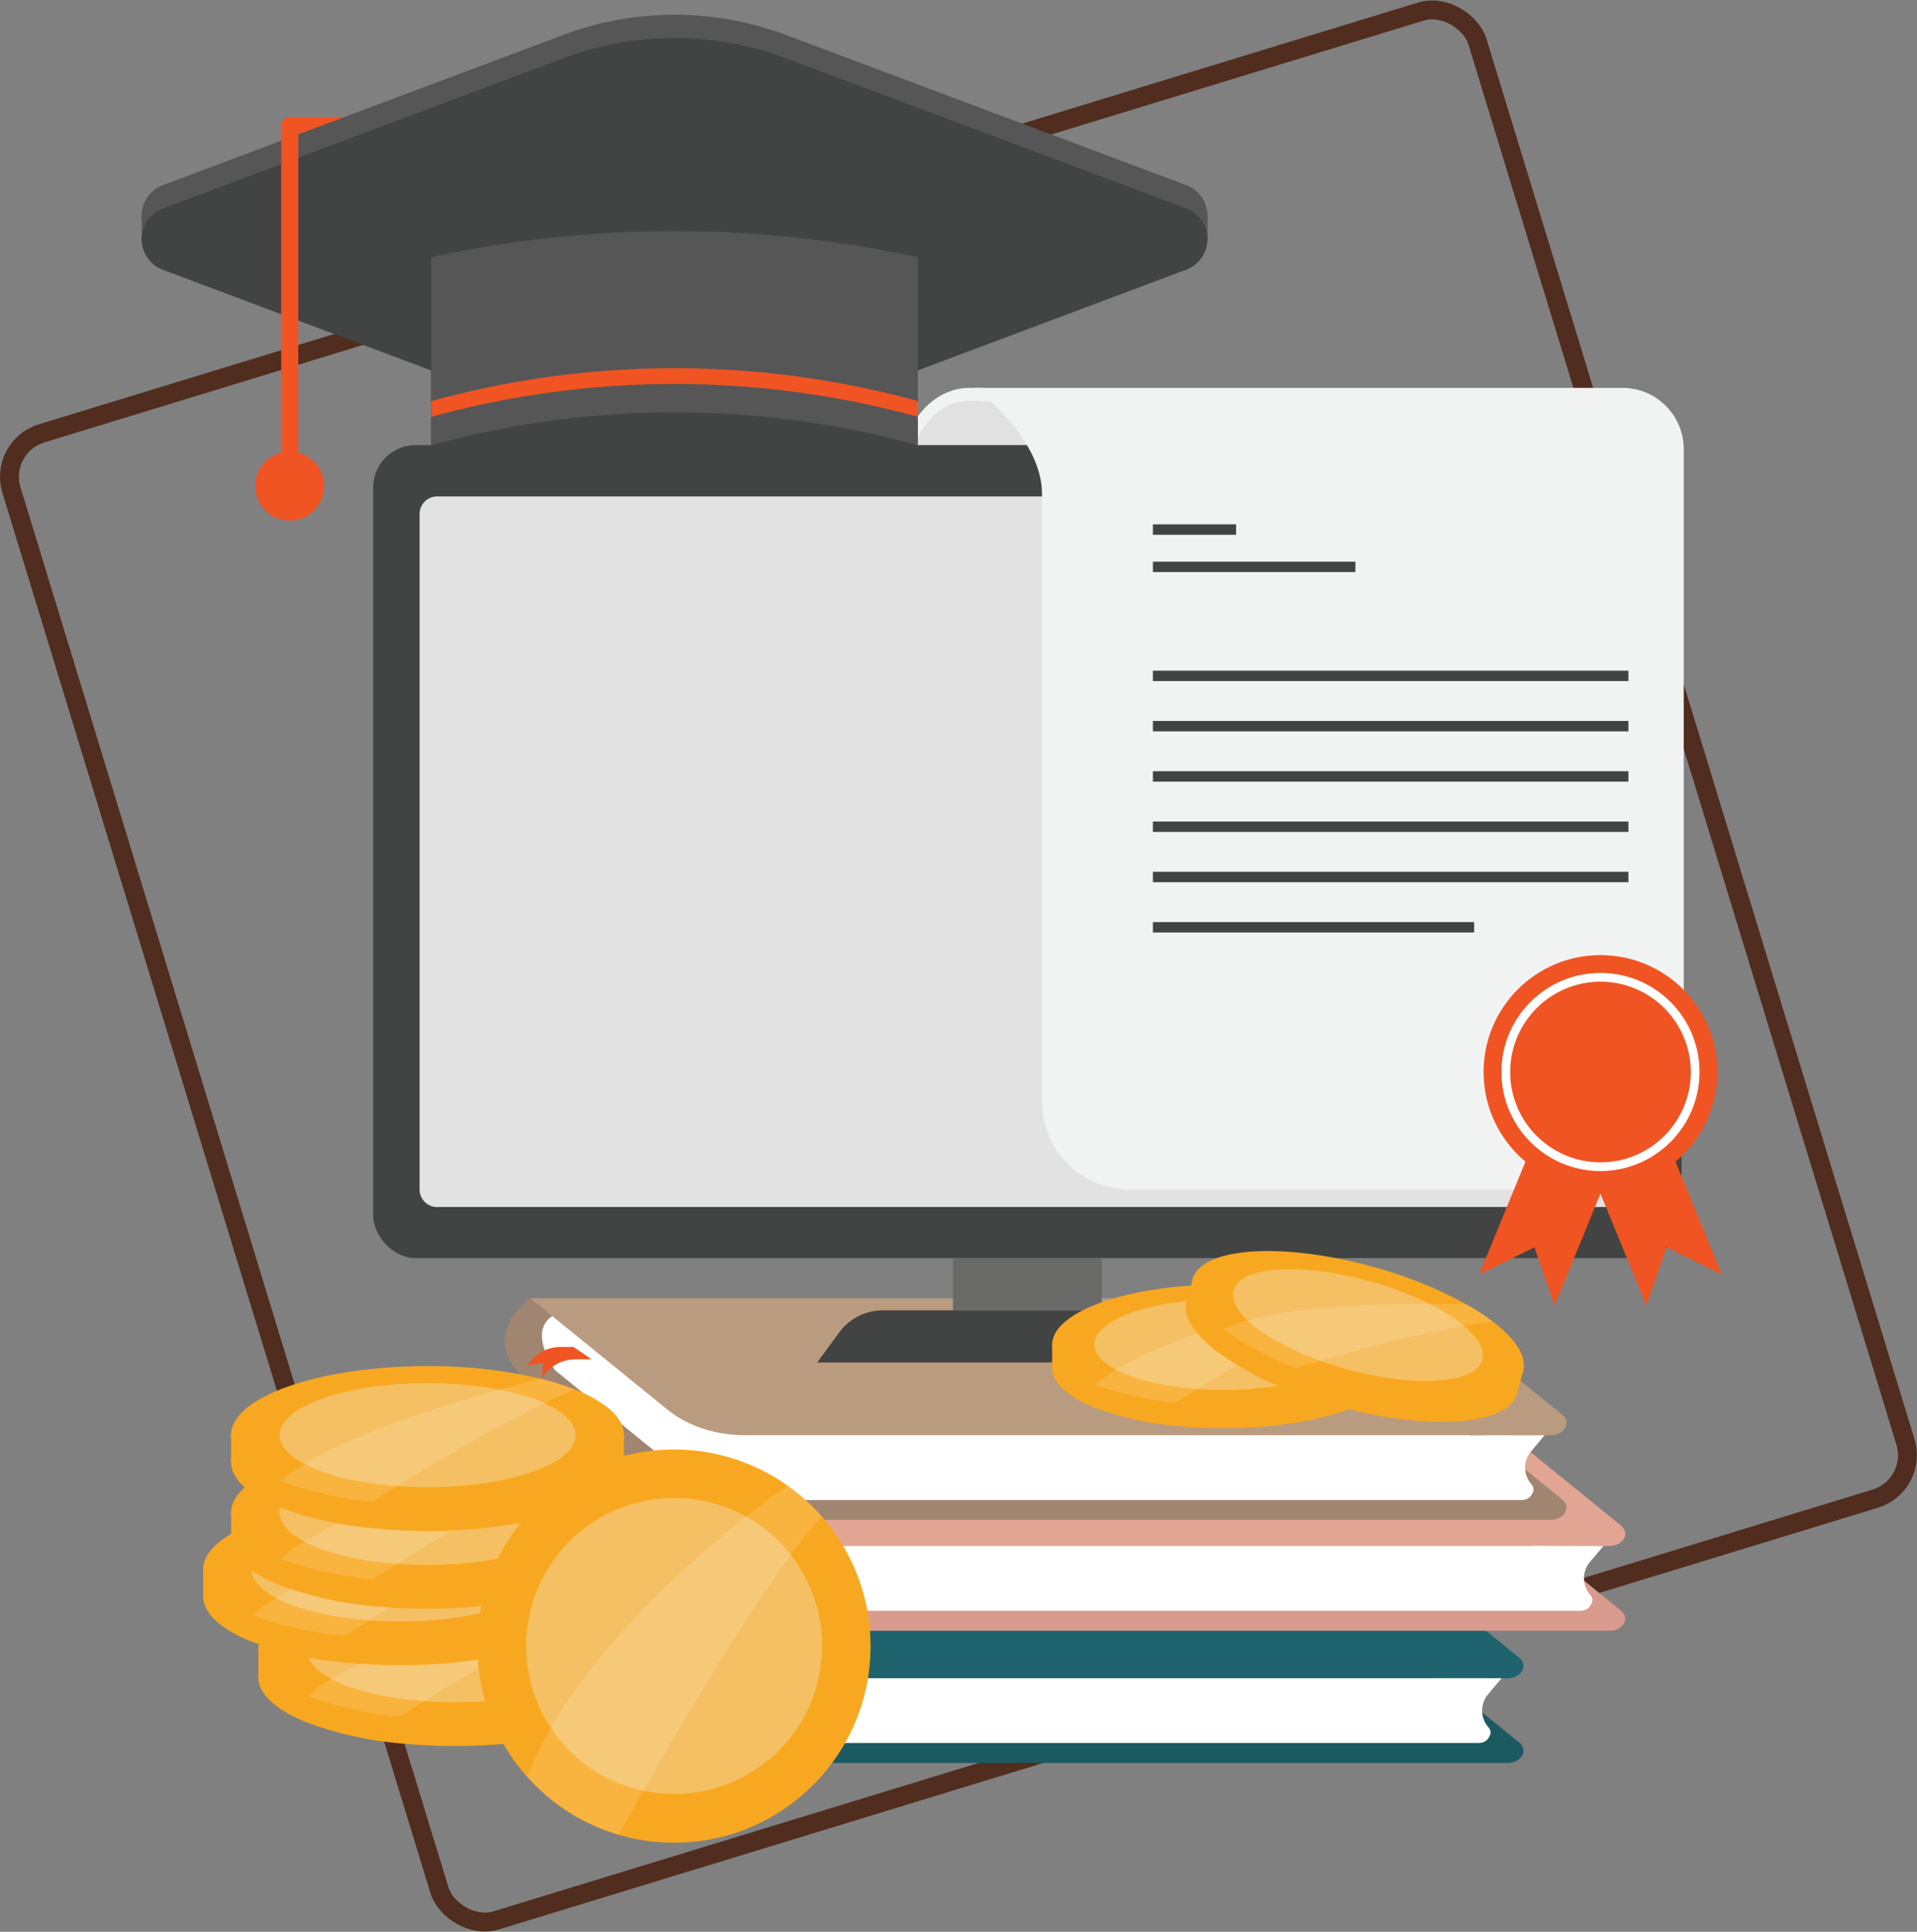 <svg id="Layer_1" xmlns="http://www.w3.org/2000/svg" viewBox="0 0 507.11 510.9"><rect x="0" y="0" width="507.11" height="510.9" fill="#808080" stroke="none"/><defs><style>.cls-1{fill:#f8a820}.cls-2{fill:#f4c063}.cls-4{fill:#f05423}.cls-5,.cls-6{fill:#fff}.cls-7{fill:#f1f3f3}.cls-9{fill:#a08670}.cls-14{fill:#e0e1e0}.cls-16{fill:#424343}.cls-19{fill:#555655}.cls-6{isolation:isolate;opacity:.14}</style></defs><rect x="50.79" y="49.83" width="405.53" height="411.25" rx="12" ry="12" transform="rotate(-17 253.635 255.506)" style="fill:none;stroke:#502d1e;stroke-miterlimit:10;stroke-width:5px"/><path class="cls-7" d="M237.5 127.16c0-13.57 8.45-24.57 18.88-24.57h2.86c7 0 68.81 7.33 68.81 16.38v16.38c0 9.05 7.92 16.38 1 16.38h-72.67c-10.39 0-18.88-11-18.88-24.57Z"/><path class="cls-14" d="M326.74 148.27h-70.33c-9 0-16.23-9.45-16.23-21.11 0-.6 0-1.19.06-1.79.69-10.82 7.67-19.32 16.17-19.32h2.46c6 0 67 6.3 67 14.07v14.08c.03 7.77 6.84 14.07.87 14.07Z"/><path class="cls-14" d="M325.9 120.12v5.25h-85.66c.69-10.82 7.67-19.32 16.17-19.32h2.46c5.97 0 67.03 6.3 67.03 14.07Z"/><path class="cls-19" d="M319.43 63.26v-6.17l-20.74-7.62 1.54 16.55 11.76 2.51 7.44-5.27zM37.47 57.09v6.17l8.11 1.32.92-10.72-2.85-.85-6.18 4.08z"/><path class="cls-4" d="M172.02 33.22c0 1.25-1.01 2.26-2.26 2.26H76.64c-1.25 0-2.26-1.01-2.26-2.26 0-1.25 1.01-2.26 2.26-2.26h93.12c1.25 0 2.26 1.01 2.26 2.26Z"/><path class="cls-19" d="M148.99 9.24 43.08 48.97a8.66 8.66 0 0 0 0 16.22l132.32 49.65c1.96.73 4.13.73 6.09 0l132.32-49.65a8.66 8.66 0 0 0 0-16.22L207.89 9.24a83.878 83.878 0 0 0-58.9 0Z"/><path class="cls-16" d="M148.99 15.41 43.08 55.15c-4.48 1.68-6.74 6.68-5.05 11.16a8.648 8.648 0 0 0 5.05 5.05l132.32 49.61c1.96.74 4.13.74 6.09 0l132.32-49.65c4.48-1.68 6.74-6.68 5.05-11.16a8.648 8.648 0 0 0-5.05-5.05l-105.92-39.7a83.768 83.768 0 0 0-58.9 0Z"/><path class="cls-16" d="M242.81 68.02a242.647 242.647 0 0 1-128.73 0v49.74a303.98 303.98 0 0 0 128.73 0V68.02Z"/><path class="cls-19" d="M242.81 117.76a242.647 242.647 0 0 0-128.73 0V68.02a303.98 303.98 0 0 1 128.73 0v49.74Z"/><path class="cls-4" d="M242.81 106.08v4.17a242.61 242.61 0 0 0-128.72 0v-4.17c42.12-11.6 86.6-11.6 128.72 0ZM76.65 30.96c1.25 0 2.26 1.01 2.26 2.26v93.12c0 1.25-1.01 2.26-2.26 2.26-1.25 0-2.26-1.01-2.26-2.26V33.22c0-1.25 1.01-2.26 2.26-2.26Z"/><circle class="cls-4" cx="76.61" cy="128.56" r="9.11"/><path d="M363.91 430.08H128.99c-9-6.81-9-15.61 0-22.42h235l-.08 22.42Z" style="fill:#c63835"/><path d="M398.75 466.26h-213c-7.8 0-15.25-2.45-20.57-6.76l-36.19-29.42h235l37.94 30.81c2.44 2.08.52 5.37-3.18 5.37Z" style="fill:#1b5a61"/><path class="cls-5" d="m393.25 457.5-35.13-30.79h5.79v-14.82H135.52c-7.94 4.08 0 14.82 0 14.82l35.53 28.85a26.435 26.435 0 0 0 16.51 5.41h203.57c2.39 0 3.68-2.1 2.12-3.47Z"/><path d="M398.75 443.85h-213c-7.8 0-15.25-2.45-20.57-6.77l-36.19-29.42h235l37.94 30.81c2.44 2.05.52 5.38-3.18 5.38Z" style="fill:#1e636e"/><path class="cls-5" d="m397.22 443.85-3.45 4.12a6.65 6.65 0 0 0 0 8.87c1.45 1.74-.3 4-3 3.87l-47.68-2v-8.53l35.1-6.36 19.03.03Z"/><path d="M390.84 395.11h-235c-9-6.81-9-15.61 0-22.42h235v22.42Z" style="fill:#88a5c0"/><path d="M425.69 431.3h-213c-7.8 0-15.25-2.46-20.56-6.77l-36.24-29.42h235l37.9 30.86c2.51 2 .6 5.33-3.1 5.33Z" style="fill:#d89b8e"/><path class="cls-5" d="m420.18 422.53-35.13-30.79h5.79v-14.77H162.45c-7.94 4.07 0 14.81 0 14.81l35.54 28.81a26.433 26.433 0 0 0 16.51 5.43h203.57c2.38 0 3.67-2.12 2.11-3.49Z"/><path d="M425.69 408.88h-213c-7.8 0-15.25-2.45-20.56-6.77l-36.24-29.42h235l37.95 30.81c2.46 2.05.55 5.38-3.15 5.38Z" style="fill:#e3a593"/><path class="cls-5" d="m424.16 408.88-3.45 4.09a6.65 6.65 0 0 0 0 8.87c1.44 1.74-.3 4-3 3.87l-47.68-2v-8.52l35.1-6.37 19.03.06Z"/><path class="cls-9" d="M375.27 365.81h-235c-9-6.81-9-15.61 0-22.42h235v22.42Z"/><path class="cls-9" d="M410.12 401.97h-213c-7.8 0-15.25-2.45-20.56-6.76l-36.24-29.42h235l38 30.81c2.42 2.06.5 5.37-3.2 5.37Z"/><path class="cls-5" d="m404.61 393.23-35.13-30.79h5.79v-14.82H146.89c-7.95 4.08 0 14.82 0 14.82l35.52 28.85a26.481 26.481 0 0 0 16.52 5.43H402.5c2.39 0 3.67-2.12 2.11-3.49Z"/><path d="M410.12 379.58h-213c-7.8 0-15.25-2.45-20.56-6.77l-36.24-29.42h235l38 30.81c2.42 2.05.5 5.38-3.2 5.38Z" style="fill:#b99b80"/><path class="cls-5" d="m408.59 379.58-3.45 4.13a6.65 6.65 0 0 0 0 8.87c1.45 1.74-.3 4-3 3.87l-47.68-2v-8.48l35.1-6.36 19.03-.03Z"/><path class="cls-4" d="M156.51 359.51h-4.38c-2.97 0-5.78 1.3-7.7 3.56l-1.07 1.27.27-3.87-4.24.59 1.37-1.51c1.91-2.11 4.63-3.32 7.48-3.32h3.47l4.8 3.28Z"/><rect class="cls-16" x="98.72" y="117.72" width="346.11" height="215.03" rx="11.21" ry="11.21"/><path d="M432.61 135.97v178.58c0 2.57-2.07 4.66-4.64 4.67H115.25c-2.4-.2-4.25-2.21-4.26-4.62V135.97a4.665 4.665 0 0 1 4.64-4.68h312.36c2.57.02 4.63 2.11 4.62 4.68Z" style="fill:#e1e2e1"/><path style="fill:#6a6a69" d="M252.08 332.75h39.4v13.8h-39.4z"/><path class="cls-16" d="M321.53 352.41a14.37 14.37 0 0 0-11.54-5.86h-76.4c-4.58 0-8.89 2.17-11.6 5.86l-5.81 7.93h111.16l-5.81-7.93Z"/><path class="cls-7" d="M429.2 102.59H257.81s17.83 13 17.83 28v160.78c0 12.83 10.4 23.23 23.23 23.23h123.3c12.83 0 23.23-10.4 23.23-23.23V118.79c0-8.95-7.25-16.2-16.2-16.2Z"/><path class="cls-16" d="M304.98 138.68h22.01v2.75h-22.01zM304.98 148.55h53.57v2.75h-53.57zM304.98 177.38h125.79v2.75H304.98zM304.98 190.68h125.79v2.75H304.98zM304.98 203.97h125.79v2.75H304.98zM304.98 217.27h125.79v2.75H304.98zM304.98 230.57h125.79v2.75H304.98zM304.98 243.87h84.98v2.75h-84.98z"/><circle class="cls-4" cx="423.38" cy="283.52" r="30.92"/><path class="cls-4" d="m435.03 287.26.39-.94-.93-.39-3.2-7.8-7.91 3.25-7.92-3.25-3.2 7.8-.93.39.39.94-20.44 49.84 14.62-7.24 5.34 15.42 12.14-29.6 12.13 29.6 5.34-15.42 14.62 7.24-20.44-49.84z"/><path class="cls-5" d="M423.38 309.72c-14.47 0-26.2-11.73-26.2-26.2s11.73-26.2 26.2-26.2 26.2 11.73 26.2 26.2c-.02 14.46-11.74 26.18-26.2 26.2Zm0-50.09c-13.19 0-23.89 10.7-23.89 23.89 0 13.19 10.7 23.89 23.89 23.89s23.89-10.7 23.89-23.89c-.01-13.19-10.7-23.88-23.89-23.89Z"/><path class="cls-1" d="M369.08 355.6c0 8.81-20.31 15.95-45.38 15.95-4.24.02-8.49-.17-12.71-.58a82.077 82.077 0 0 1-21.21-4.73c-7.13-2.82-11.45-6.53-11.45-10.59 0-8.81 20.31-15.95 45.37-15.95 8.8-.07 17.57.9 26.14 2.91 2.69.65 5.33 1.49 7.91 2.5 7.05 2.76 11.33 6.45 11.33 10.49Z"/><path class="cls-1" d="M369.08 361.78c0 8.81-20.31 15.95-45.38 15.95-4.24 0-8.49-.21-12.71-.63a82.077 82.077 0 0 1-21.21-4.73c-7.13-2.82-11.45-6.53-11.45-10.59 0-8.81 20.31-15.95 45.37-15.95 8.8-.07 17.57.91 26.14 2.91 2.69.65 5.33 1.49 7.91 2.5 7.05 2.81 11.33 6.5 11.33 10.54Z"/><ellipse class="cls-2" cx="323.7" cy="355.6" rx="34.19" ry="12.02"/><path class="cls-1" d="M278.33 355.6v6.18l3.91 3.36 1.94-8.4-2.69-2.27-3.16 1.13zM369.08 361.78v-6.18h-2.77l-1.82 4.2v2.79l4.59-.81z"/><path class="cls-6" d="M357.75 345.06c-2.22.9-4.61 2-7.08 3.15-11.4 5.46-24.77 13.41-34 19.15-2.14 1.32-4 2.53-5.67 3.56a82.077 82.077 0 0 1-21.21-4.73c1.69-1.48 3.52-2.79 5.45-3.94 11.58-7.06 31.34-13.32 45.09-17.16 3.7-1 7-1.88 9.52-2.53 2.69.65 5.33 1.49 7.9 2.5Z"/><path class="cls-1" d="M402.92 362.69c-2.37 8.48-23.86 9.89-48 3.14a127.27 127.27 0 0 1-12.07-4 82.056 82.056 0 0 1-19.16-10.27c-6.1-4.63-9.27-9.37-8.18-13.28 2.38-8.48 23.86-9.89 48-3.14 8.49 2.29 16.68 5.59 24.39 9.83 2.44 1.35 4.78 2.87 7 4.54 5.99 4.58 9.09 9.29 8.02 13.18Z"/><path class="cls-1" d="M401.26 368.64c-2.38 8.49-23.86 9.89-48 3.14-4.09-1.13-8.12-2.46-12.07-4-6.81-2.55-13.25-6-19.15-10.26-6.11-4.63-9.27-9.37-8.18-13.29 2.37-8.48 23.86-9.89 48-3.14 8.49 2.3 16.68 5.6 24.39 9.84a61.57 61.57 0 0 1 7 4.54c5.97 4.57 9.09 9.28 8.01 13.17Z"/><path class="cls-2" d="M326.27 341.25c1.79-6.39 17.98-7.45 36.16-2.37 18.19 5.08 31.48 14.39 29.69 20.78-1.79 6.39-17.98 7.45-36.16 2.37-18.19-5.08-31.48-14.39-29.69-20.78Z"/><path class="cls-1" d="m315.52 338.25-1.66 5.95 2.86 4.29 4.14-7.57-1.98-2.9-3.36.23zM401.26 368.64l1.66-5.95-2.67-.75-2.88 3.56-.75 2.69 4.64.45z"/><path class="cls-6" d="M394.85 349.49c-2.38.26-5 .65-7.67 1.13-12.45 2.18-27.47 6.24-37.91 9.28-2.41.7-4.58 1.34-6.41 1.9a82.056 82.056 0 0 1-19.16-10.27c2.03-.96 4.14-1.74 6.31-2.33 13.05-3.67 33.77-4.38 48-4.37 3.85 0 7.22.05 9.85.12 2.43 1.35 4.77 2.87 6.99 4.54Z"/><path class="cls-1" d="M172.26 436.44c0 10.09-23.26 18.26-52 18.26-4.86 0-9.72-.23-14.55-.72-8.3-.72-16.47-2.54-24.29-5.41-8.17-3.23-13.12-7.48-13.12-12.13 0-10.09 23.26-18.27 52-18.27 10.07-.08 20.12 1.04 29.93 3.33 3.08.75 6.11 1.71 9.06 2.87 8.08 3.21 12.97 7.44 12.97 12.07Z"/><path class="cls-1" d="M172.26 443.52c0 10.08-23.26 18.26-52 18.26-4.86 0-9.72-.23-14.55-.72-8.3-.72-16.47-2.54-24.29-5.42-8.17-3.22-13.12-7.47-13.12-12.12 0-10.09 23.26-18.27 52-18.27 10.07-.08 20.12 1.04 29.93 3.33 3.08.75 6.11 1.7 9.06 2.86 8.08 3.22 12.97 7.45 12.97 12.08Z"/><ellipse class="cls-2" cx="120.3" cy="436.44" rx="39.15" ry="13.76"/><path class="cls-1" d="M68.34 436.44v7.08l4.47 3.84 2.23-9.62-3.07-2.59-3.63 1.29zM172.26 443.52v-7.08h-3.17l-2.08 4.81v3.2l5.25-.93z"/><path class="cls-6" d="M159.29 424.37c-2.55 1-5.28 2.25-8.11 3.61-13.06 6.25-28.37 15.36-39 21.93-2.44 1.51-4.63 2.89-6.48 4.07-8.3-.72-16.47-2.54-24.29-5.41 1.93-1.7 4.02-3.21 6.23-4.52 13.27-8.08 35.89-15.25 51.64-19.64 4.24-1.18 8-2.16 10.9-2.91 3.1.75 6.14 1.7 9.11 2.87Z"/><path class="cls-1" d="M157.69 415.07c0 10.09-23.26 18.27-52 18.27-4.86 0-9.72-.24-14.56-.72-8.3-.72-16.47-2.54-24.29-5.42-8.16-3.22-13.11-7.47-13.11-12.13 0-10.08 23.26-18.26 52-18.26 10.07-.08 20.12 1.04 29.93 3.33 3.08.75 6.11 1.71 9.06 2.86 8.07 3.22 12.97 7.45 12.97 12.07Z"/><path class="cls-1" d="M157.69 422.15c0 10.09-23.26 18.27-52 18.27-4.86 0-9.72-.24-14.56-.73-8.3-.71-16.47-2.53-24.29-5.41-8.16-3.22-13.11-7.47-13.11-12.13 0-10.09 23.26-18.26 52-18.26 10.07-.08 20.12 1.04 29.93 3.33 3.08.75 6.11 1.71 9.06 2.86 8.07 3.22 12.97 7.45 12.97 12.07Z"/><ellipse class="cls-2" cx="105.73" cy="415.07" rx="39.15" ry="13.76"/><path class="cls-1" d="M53.76 415.08v7.07l4.48 3.85 2.23-9.62-3.08-2.59-3.63 1.29zM157.69 422.15v-7.07h-3.18l-2.08 4.81v3.2l5.26-.94z"/><path class="cls-6" d="M144.72 402.97c-2.55 1-5.28 2.26-8.11 3.61-13.06 6.26-28.37 15.37-39 21.93-2.45 1.52-4.64 2.9-6.49 4.08-8.3-.72-16.47-2.54-24.29-5.42 1.94-1.69 4.03-3.2 6.24-4.51 13.26-8.08 35.89-15.25 51.63-19.65 4.24-1.18 8-2.16 10.91-2.9 3.1.75 6.14 1.7 9.11 2.86Z"/><path class="cls-1" d="M165.07 400.12c0 10.09-23.26 18.27-52 18.27-4.86 0-9.72-.24-14.56-.73-8.3-.71-16.47-2.53-24.29-5.41-8.16-3.23-13.11-7.47-13.11-12.13 0-10.09 23.26-18.27 52-18.27 10.07-.08 20.12 1.04 29.93 3.34 3.08.74 6.11 1.7 9.06 2.86 8.07 3.22 12.97 7.44 12.97 12.07Z"/><path class="cls-1" d="M165.07 407.2c0 10.09-23.26 18.27-52 18.27-4.86 0-9.72-.24-14.56-.73-8.3-.72-16.47-2.53-24.29-5.41-8.16-3.23-13.11-7.48-13.11-12.13 0-10.09 23.26-18.27 52-18.27 10.07-.08 20.12 1.04 29.93 3.34 3.08.74 6.11 1.7 9.06 2.86 8.07 3.22 12.97 7.44 12.97 12.07Z"/><ellipse class="cls-2" cx="113.11" cy="400.12" rx="39.15" ry="13.76"/><path class="cls-1" d="M61.15 400.12v7.08l4.47 3.84 2.23-9.62-3.08-2.59-3.62 1.29zM165.07 407.2v-7.08h-3.18l-2.07 4.82v3.19l5.25-.93z"/><path class="cls-6" d="M152.1 388.05c-2.55 1-5.28 2.25-8.11 3.61-13.06 6.25-28.37 15.36-39 21.93-2.45 1.52-4.63 2.89-6.49 4.07-8.3-.71-16.47-2.53-24.29-5.41 1.94-1.69 4.02-3.2 6.24-4.51 13.26-8.09 35.89-15.26 51.64-19.65 4.24-1.18 8-2.16 10.9-2.9 3.1.74 6.14 1.7 9.11 2.86Z"/><path class="cls-1" d="M165.07 379.56c0 10.09-23.26 18.27-52 18.27-4.86 0-9.72-.24-14.56-.72-8.3-.72-16.47-2.54-24.29-5.42-8.16-3.22-13.11-7.47-13.11-12.13 0-10.08 23.26-18.26 52-18.26 10.07-.08 20.12 1.04 29.93 3.33 3.08.75 6.11 1.7 9.06 2.86 8.07 3.22 12.97 7.48 12.97 12.07Z"/><path class="cls-1" d="M165.07 386.64c0 10.09-23.26 18.27-52 18.27-4.86 0-9.72-.24-14.56-.73-8.3-.71-16.47-2.53-24.29-5.41-8.16-3.22-13.11-7.47-13.11-12.13 0-10.09 23.26-18.26 52-18.26 10.07-.08 20.12 1.04 29.93 3.33 3.08.75 6.11 1.7 9.06 2.86 8.07 3.22 12.97 7.45 12.97 12.07Z"/><ellipse class="cls-2" cx="113.11" cy="379.56" rx="39.15" ry="13.76"/><path class="cls-1" d="M61.15 379.57v7.07l4.47 3.85 2.23-9.62-3.08-2.59-3.62 1.29zM165.07 386.64v-7.07h-3.18l-2.07 4.81v3.2l5.25-.94z"/><path class="cls-6" d="M152.1 367.49c-2.55 1-5.28 2.26-8.11 3.62-13.06 6.25-28.37 15.36-39 21.92-2.45 1.52-4.63 2.9-6.49 4.08-8.3-.72-16.47-2.54-24.29-5.42 1.94-1.69 4.03-3.2 6.24-4.51 13.26-8.08 35.89-15.25 51.64-19.65 4.24-1.17 8-2.16 10.9-2.9 3.1.75 6.14 1.7 9.11 2.86Z"/><path class="cls-1" d="M230.29 435.3c.03 28.72-23.23 52.02-51.95 52.05-28.72.03-52.02-23.23-52.05-51.95-.03-28.72 23.23-52.02 51.95-52.05 14.94-.02 29.17 6.4 39.05 17.61a51.96 51.96 0 0 1 13 34.34Z"/><circle class="cls-2" cx="178.33" cy="435.3" r="39.15" transform="rotate(-80.78 178.341 435.31)"/><path class="cls-6" d="M217.32 400.97c-2.55 2.93-5.28 6.41-8.11 10.27-13.06 17.79-28.37 43.69-39 62.38-2.45 4.31-4.63 8.23-6.49 11.58a51.987 51.987 0 0 1-24.29-15.39c1.77-4.43 3.87-8.73 6.29-12.84 13.26-23 35.89-43.39 51.63-55.89 4.25-3.35 8-6.14 10.91-8.25a51.91 51.91 0 0 1 9.06 8.14Z"/></svg>